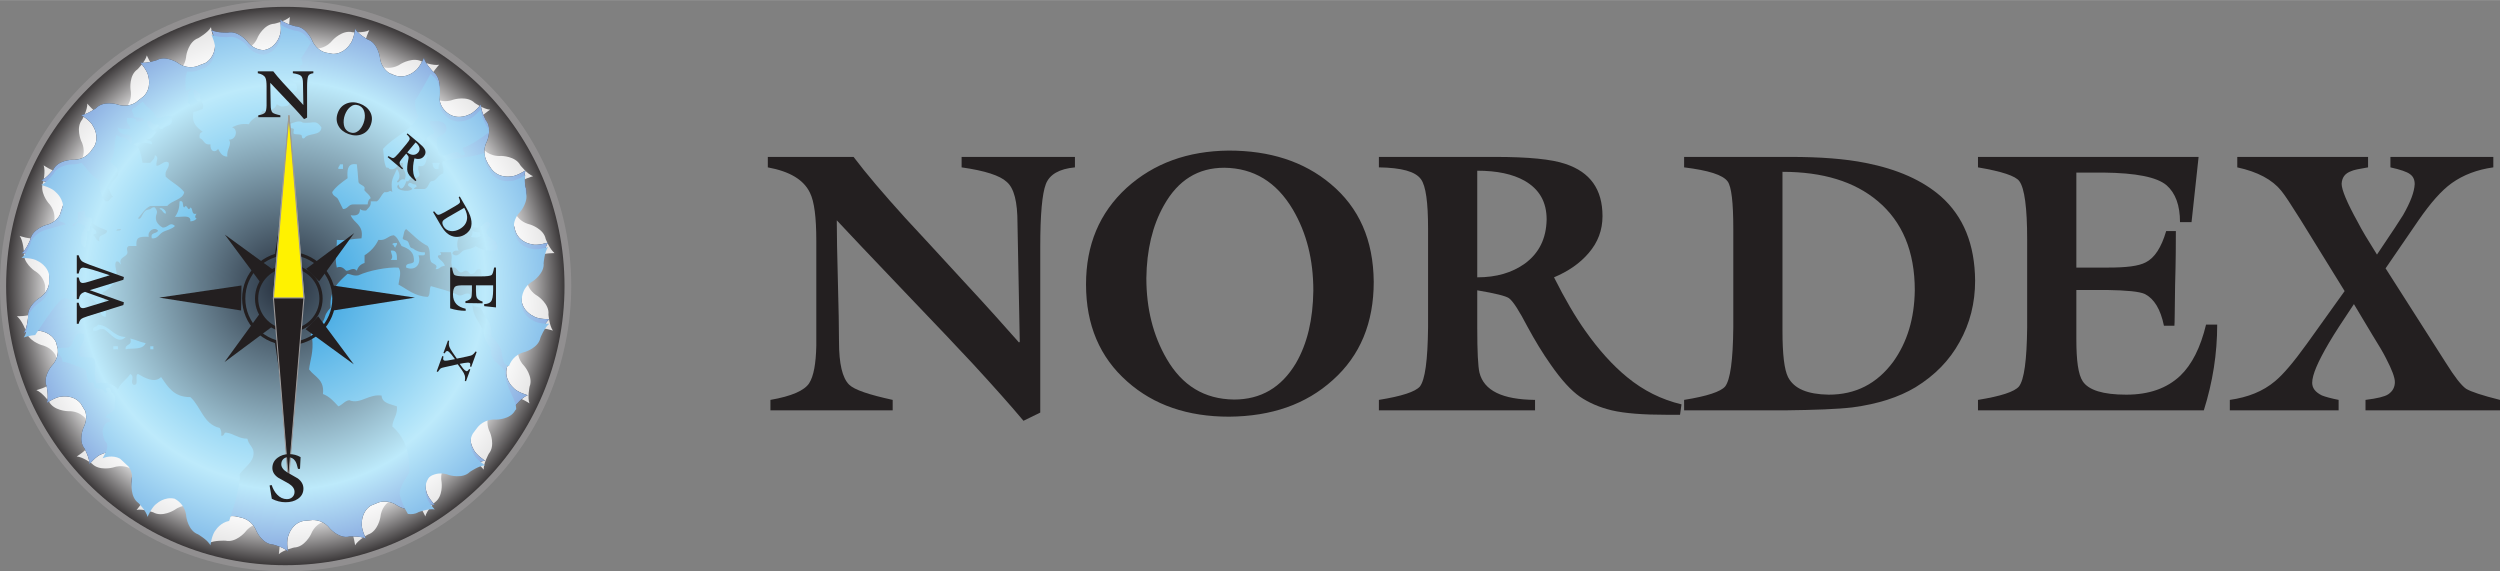 <svg width="175" height="40" viewBox="0 0 1628 372" fill="none" xmlns="http://www.w3.org/2000/svg">
<rect x="0" y="0" width="1628" height="372" fill="#808080" stroke="none"/>
<path d="M527.427 125.44C523.314 116.937 514.316 111.586 500 108.93V102.125H555.842C564.093 113.043 575.254 126.146 589.571 141.949C598.299 151.37 610.685 164.728 626.695 182.217C642.709 199.452 654.826 213.04 663.579 222.974L664.075 222.5L662.585 145.315C662.585 131.498 660.428 122.518 655.572 118.391C651.216 114.282 641.507 111.109 626.2 108.93V102.125H700.001V108.93C689.801 109.888 683.473 113.535 681.043 119.844C678.635 126.146 677.415 139.76 677.415 160.623V268.612L666.486 273.963C658.724 264.707 647.795 252.346 633.482 236.809C624.75 227.353 609.935 211.816 589.072 189.995C566.752 166.677 552.188 151.166 544.909 143.406C544.909 152.368 545.157 165.471 545.634 183.194C546.111 200.654 546.359 213.765 546.359 222.5C546.359 236.809 548.541 246.041 552.916 250.397C556.337 253.796 565.798 256.951 581.313 260.353V267.158H501.701V260.353C515.559 257.927 523.817 254.299 526.968 249.443C529.868 244.838 531.321 236.809 531.576 225.178V156.746C531.576 141.709 530.327 131.25 527.427 125.44Z" fill="#231F20"/>
<path d="M759.617 233.427C769.824 251.143 784.389 259.878 803.557 260.126C821.018 260.126 834.376 252.345 843.829 236.578C851.345 223.723 854.998 207.938 855.242 189.247C855.242 169.127 850.889 151.638 841.884 136.359C831.225 118.393 816.413 109.406 797.244 109.184C780.239 109.184 767.165 117.161 757.92 133.7C750.408 147.015 746.761 162.821 746.506 181.014C746.506 200.907 750.907 218.371 759.617 233.427ZM867.858 247.496C850.394 263.259 828.074 271.036 800.395 271.288C773.478 271.288 751.362 263.754 734.146 248.469C716.179 232.684 707.222 211.566 707.222 185.141C707.222 159.397 715.939 138.53 733.651 122.269C751.362 106.255 773.478 98.269 800.151 98C826.868 98 848.94 105.031 866.401 119.613C885.11 135.15 894.327 156.268 894.575 183.436C894.575 210.113 885.821 231.478 867.858 247.496Z" fill="#231F20"/>
<path d="M993.064 171.534C1002.27 164.729 1006.92 155.272 1007.17 142.912C1007.17 131.499 1002.52 123.24 992.812 117.645C985.056 113.284 974.846 111.109 961.983 111.109V180.539C974.39 180.539 984.554 177.61 993.064 171.534ZM925.353 116.687C921.703 111.587 912.746 109.182 897.934 108.927V102.122H973.396C995.257 102.122 1010.53 103.605 1019.53 106.731C1035.54 112.082 1043.55 123.24 1043.55 140.711C1043.55 149.709 1040.6 157.716 1034.54 164.729C1028.73 171.534 1021.23 176.63 1011.98 180.539C1019.03 194.597 1025.83 206.232 1032.39 215.463C1041.14 227.827 1050.1 237.783 1059.56 245.546C1070.22 254.3 1081.88 260.125 1094.99 263.261L1094.03 270.059H1085.78C1069.77 270.059 1057.86 269.104 1049.6 267.159C1041.6 265.228 1034.79 262.303 1028.73 258.198C1023.18 254.3 1016.83 247.499 1009.78 237.309C1004.47 229.78 999.617 221.773 994.761 212.815C989.162 202.112 985.297 196.05 982.605 194.101C980.448 192.648 973.643 190.968 961.983 188.998V213.27C961.983 228.825 962.482 238.537 963.436 242.643C966.383 254.3 978.252 260.125 999.617 260.354V267.159H897.934V260.354C912.99 257.928 921.703 255.021 924.65 251.619C928.009 247.244 929.714 234.628 929.958 213.27V148.718C929.958 131.75 928.508 121.047 925.353 116.687Z" fill="#231F20"/>
<path d="M1164.39 245.547C1168.3 253.096 1177.01 256.724 1190.87 256.95C1208.33 256.95 1222.15 249.919 1232.81 235.592C1242.06 222.725 1246.66 207.214 1246.91 188.999C1246.91 163.776 1238.9 144.359 1222.64 130.772C1207.58 118.138 1186.96 111.836 1160.75 111.836V215.461C1160.75 230.75 1161.95 240.692 1164.39 245.547ZM1096.69 260.352C1111.75 257.926 1120.46 255.023 1123.41 251.62C1126.77 247.245 1128.51 234.63 1128.72 213.272V148.72C1128.72 131.751 1127.52 121.544 1125.07 118.138C1121.92 113.785 1112.5 110.878 1096.69 108.929V102.124H1165.85C1185.26 102.124 1201.52 103.352 1214.88 106.029C1235.75 110.131 1252.01 117.439 1263.92 127.846C1278.69 140.961 1285.99 159.171 1286.2 182.693C1286.2 197.254 1282.84 210.612 1276.03 222.725C1269.48 234.63 1260.02 244.345 1247.41 252.101C1236.46 258.658 1222.89 263.03 1206.38 265.226C1196.42 266.414 1181.86 266.906 1162.45 267.161H1096.69V260.352Z" fill="#231F20"/>
<path d="M1352.12 220.82C1352.12 234.881 1353.36 243.843 1356.27 248.24C1360.12 254.05 1369.58 256.95 1384.64 256.95C1399.45 256.95 1411.11 252.822 1419.83 244.586C1427.38 237.307 1432.93 226.397 1436.58 211.341H1443.84C1443.84 230.277 1440.94 248.699 1435.13 267.161H1288.06V260.356C1303.08 257.93 1311.84 255.023 1314.74 251.62C1318.14 247.245 1319.85 234.63 1320.09 213.272V155.998C1320.09 135.15 1318.39 122.52 1314.99 117.916C1312.54 114.51 1303.62 111.588 1288.06 108.929V102.124H1431.73L1427.13 144.607H1419.62C1419.62 133.7 1416.67 125.672 1410.87 120.59C1404.56 115.242 1390.95 112.565 1369.84 112.331H1352.12V174.187H1372.78C1384.64 174.187 1392.65 173.233 1397.26 170.807C1403.11 167.881 1407.46 161.098 1410.62 150.418H1416.92C1416.92 157.47 1416.92 169.127 1416.42 185.87C1416.17 202.358 1416.17 211.108 1415.97 212.07H1409.16C1406.96 201.385 1402.86 194.598 1396.8 191.429C1393.15 189.75 1384.89 188.999 1371.78 188.77H1352.12V220.82Z" fill="#231F20"/>
<path d="M1605.89 253.096C1609.08 255.02 1616.34 257.45 1628 260.353V267.158H1540.42V260.353C1548.18 259.384 1552.99 258.196 1555.19 256.725C1558.1 254.75 1559.54 252.102 1559.54 248.7C1559.54 245.789 1557.64 240.693 1553.74 233.185C1552.29 230.274 1549.38 225.178 1544.79 217.87L1532.87 197.98C1525.37 209.16 1520.01 217.418 1516.61 223.229C1509.35 235.589 1505.7 244.091 1505.7 249.195C1505.7 252.594 1507.65 255.271 1512.01 257.45C1514.46 258.404 1518.07 259.384 1522.91 260.353V267.158H1452.06V260.353C1463.97 258.655 1473.68 254.75 1481.43 248.241C1486.78 243.844 1493.55 235.862 1502.3 223.724L1526.82 189.499L1498.19 143.155C1492.09 133.446 1487.99 127.119 1485.58 124.197C1479.73 116.937 1470.27 111.837 1456.91 108.93V102.125H1542.08V108.93C1536.28 109.888 1532.63 110.635 1531.17 111.363C1527.06 112.806 1525.11 115.483 1524.87 119.611C1524.87 123.49 1528.27 131.749 1535.53 144.86C1537.98 149.708 1542.08 156.491 1547.89 165.726C1557.89 150.91 1563.45 142.408 1564.9 139.982C1569.75 131.497 1572.2 124.944 1572.45 119.844C1572.45 116.937 1571.46 114.755 1569.3 113.283C1567.35 111.837 1563.2 110.383 1556.64 108.93V102.125H1623.65V108.93C1613.19 110.383 1604.23 113.786 1596.68 119.119C1589.87 123.968 1582.87 131.997 1575.11 143.155L1553.49 174.687L1592.82 236.336C1598.42 245.315 1602.78 250.896 1605.89 253.096Z" fill="#231F20"/>
<path d="M372 185.99C372 288.706 288.719 371.992 186.003 371.992C83.285 371.992 0 288.706 0 185.99C0 83.274 83.285 9.10719e-06 186.003 9.10719e-06C288.719 9.10719e-06 372 83.274 372 185.99Z" fill="#918F90"/>
<path d="M4 186.205C4 286.606 85.398 368 185.807 368C286.217 368 367.613 286.606 367.613 186.205C367.613 85.783 286.217 4.396 185.807 4.396C85.398 4.396 4 85.783 4 186.205Z" fill="url(#paint0_radial_8108_258)"/>
<mask id="mask0_8108_258" style="mask-type:luminance" maskUnits="userSpaceOnUse" x="10" y="9" width="353" height="353">
<path d="M10 359.804L359.993 362L362.189 12.007L12.196 9.811L10 359.804Z" fill="white"/>
</mask>
<g mask="url(#mask0_8108_258)">
<g opacity="0.83">
<path d="M342.583 181.897L342.709 180.78L342.51 179.696C342.54 180.423 342.566 181.158 342.583 181.897ZM156.566 33.181L156.13 33.329C156.435 33.264 156.764 33.213 157.09 33.16L156.566 33.181ZM291.719 300.737L292.028 300.37C291.8 300.574 291.567 300.78 291.349 300.993L291.719 300.737ZM350.507 166.777C350.507 166.777 341.334 170.63 342.723 180.706L342.838 179.731C342.838 179.731 341.89 188.026 350.255 192.815C350.255 192.815 357.899 197.967 357.138 204.692C357.138 204.692 357.682 212.02 360.053 215.231C360.053 215.231 353.012 212.855 349.215 214.013C349.215 214.013 338.817 215.122 337.59 225.884L337.729 224.734C337.594 225.19 337.482 225.644 337.372 226.086C336.928 228.895 337.016 233.836 341.509 238.412C341.509 238.412 347.434 245.441 344.862 251.698C344.862 251.698 343.365 258.882 344.784 262.619C344.784 262.619 338.653 258.444 334.689 258.527C334.689 258.527 324.359 256.784 320.236 266.801L321.144 264.597C320.504 265.678 319.843 266.756 319.191 267.816L320.126 266.682C320.126 266.682 314.78 273.108 319.136 281.661C319.136 281.661 322.688 290.135 318.331 295.343C318.331 295.343 314.751 301.77 314.968 305.759C314.968 305.759 310.377 299.946 306.561 298.847C306.561 298.847 297.244 294.116 290.291 302.452L290.863 301.75C288.949 303.882 286.39 308.027 287.596 314.212C287.596 314.212 288.676 323.332 283.062 327.164C283.062 327.164 277.841 332.367 276.955 336.253C276.955 336.253 274.137 329.417 270.787 327.327C270.787 327.327 263.125 320.258 254.131 326.389L256.304 324.897C255.611 325.237 254.925 325.581 254.222 325.925C251.789 327.448 248.275 330.709 247.68 336.869C247.68 336.869 246.124 345.92 239.66 348.024C239.66 348.024 233.184 351.561 231.217 355.039C231.217 355.039 230.456 347.685 227.811 344.764C227.811 344.764 223.984 338.357 216.507 338.451C214.813 338.787 213.118 339.082 211.402 339.351C208.645 340.244 204.623 342.451 202.439 347.964C202.439 347.964 198.414 356.221 191.608 356.469C191.608 356.469 184.38 358.061 181.538 360.88C181.538 360.88 182.87 353.619 181.155 350.063C181.155 350.063 179.087 342.274 171.147 340.694C170.951 340.66 170.765 340.636 170.566 340.635C167.664 340.748 163.126 341.791 159.512 346.61C159.512 346.61 153.444 353.552 146.815 352.015C146.815 352.015 139.425 351.7 135.93 353.671C135.93 353.671 139.127 347.003 138.397 343.12C138.397 343.12 138.467 335.643 131.992 331.874C130.85 331.468 129.718 331.038 128.574 330.597L128.585 330.597L128.574 330.576C127.855 330.309 127.137 330.025 126.416 329.716C123.704 328.897 118.726 328.291 113.527 332.086C113.527 332.086 105.704 336.977 99.805 333.581C99.805 333.581 92.834 331.121 88.92 331.994C88.92 331.994 93.932 326.543 94.373 322.635C94.373 322.635 96.734 315.246 91.296 309.73C90.286 308.975 89.297 308.2 88.309 307.414C88.242 307.379 88.177 307.35 88.112 307.293L88.267 307.392C87.592 306.859 86.918 306.311 86.247 305.755C83.821 304.2 79.367 302.375 73.456 304.416C73.456 304.416 64.541 306.81 59.89 301.859C59.89 301.859 53.954 297.487 49.952 297.172C49.952 297.172 56.361 293.418 57.944 289.812C57.944 289.812 62.341 283.454 58.825 276.638C58.285 275.887 57.743 275.147 57.222 274.384L57.417 274.776C57.417 274.776 53.733 267.294 44.074 267.692C44.074 267.692 34.84 267.415 31.841 261.331C31.841 261.331 27.437 255.442 23.688 253.997C23.688 253.997 30.915 252.242 33.489 249.246C33.489 249.246 39.132 244.797 38.302 237.724C37.528 235.532 36.8 233.314 36.115 231.101C34.645 228.663 31.869 225.742 26.812 224.562C26.812 224.562 18.005 221.776 16.804 215.127C16.804 215.127 14.182 208.27 10.966 205.868C10.966 205.868 18.41 206.131 21.699 203.94C21.699 203.94 28.728 201.014 29.582 193.532C29.524 192.158 29.467 190.768 29.434 189.392L29.434 189.274L29.434 189.358C29.418 188.275 29.413 187.19 29.41 186.107C28.928 183.244 27.314 179.094 22.311 176.138C22.311 176.138 14.743 170.866 15.594 164.165C15.594 164.165 15.159 156.849 12.82 153.593C12.82 153.593 19.839 156.052 23.633 154.942C23.633 154.942 31.106 154.237 34.237 147.518C34.619 146.003 35.021 144.487 35.456 142.994C35.681 140.116 35.161 135.886 31.344 131.871C31.344 131.871 25.506 124.761 28.176 118.526C28.176 118.526 29.772 111.361 28.421 107.603C28.421 107.603 34.486 111.887 38.459 111.849C38.459 111.849 46.005 113.229 50.855 107.356C51.53 106.209 52.225 105.086 52.923 103.964C52.965 103.898 52.987 103.833 53.008 103.78L52.942 103.93C53.252 103.445 53.562 102.971 53.848 102.505C54.715 99.804 55.067 95.937 52.778 91.5C52.778 91.5 49.209 83.037 53.522 77.81C53.522 77.81 57.077 71.382 56.853 67.403C56.853 67.403 61.466 73.199 65.281 74.262C65.281 74.262 71.215 77.249 77.126 74.218C79.017 72.411 80.947 70.645 82.925 68.931C84.513 66.568 85.922 62.961 84.973 58.053C84.973 58.053 83.902 48.934 89.516 45.114C89.516 45.114 94.747 39.901 95.621 36.025C95.621 36.025 98.443 42.861 101.803 44.951C101.803 44.951 106.717 49.49 113.324 48.144C115.23 47.235 120.71 43.987 121.302 36.1C121.302 36.1 122.672 27.029 129.104 24.793C129.104 24.793 135.526 21.149 137.406 17.629C137.406 17.629 138.3 24.959 141.008 27.839C141.008 27.839 145.398 34.866 153.659 33.833C154.393 33.662 155.122 33.528 155.856 33.382C156.088 33.328 156.305 33.263 156.547 33.181L156.064 33.199C156.064 33.199 156.305 33.18 156.699 33.125C156.741 33.116 156.774 33.116 156.808 33.097L156.722 33.125C158.756 32.847 165.051 31.369 167.961 23.931C167.961 23.931 171.942 15.636 178.758 15.384C178.758 15.384 185.963 13.739 188.807 10.919C188.807 10.919 187.506 18.181 189.242 21.726C189.242 21.726 191.269 29.345 198.99 31.03C200.122 31.137 201.261 31.227 202.403 31.352C202.547 31.344 202.677 31.354 202.809 31.346L202.503 31.366C203.363 31.446 204.237 31.551 205.101 31.655C207.981 31.702 212.789 30.912 216.728 25.982C216.728 25.982 222.975 19.226 229.557 20.951C229.557 20.951 236.936 21.481 240.488 19.61C240.488 19.61 237.104 26.184 237.713 30.069C237.713 30.069 237.45 37.352 243.538 41.334C245.367 42.049 247.176 42.807 248.962 43.587C251.763 44.377 256.401 44.794 261.358 41.381C261.358 41.381 269.312 36.705 275.121 40.251C275.121 40.251 282.029 42.873 285.974 42.106C285.974 42.106 280.819 47.441 280.26 51.316C280.26 51.316 278.045 57.749 282.118 63.203C282.532 63.533 282.956 63.861 283.378 64.166C285.946 65.549 290.163 66.787 295.473 64.763C295.473 64.763 304.332 62.13 309.107 66.971C309.107 66.971 315.174 71.171 319.188 71.371C319.188 71.371 312.897 75.296 311.413 78.939C311.413 78.939 307.179 85.413 310.903 92.156C311.652 93.149 312.411 94.147 313.131 95.141L312.93 94.748C312.93 94.748 313.038 94.967 313.255 95.302C313.285 95.315 313.32 95.357 313.339 95.392L313.274 95.302C314.389 97.01 318.409 102.031 326.437 101.497C326.437 101.497 335.687 101.555 338.835 107.557C338.835 107.557 343.385 113.342 347.164 114.685C347.164 114.685 339.978 116.603 337.493 119.684C337.493 119.684 331.039 125.052 333.347 133.087C333.538 133.617 333.734 134.162 333.914 134.702C334.086 135.107 334.274 135.53 334.507 135.966L334.054 135.116C334.184 135.495 334.333 135.879 334.461 136.268L334.379 135.79C334.379 135.79 335.898 143.992 345.298 146.177C345.298 146.177 354.122 148.92 355.346 155.569C355.346 155.569 358.013 162.424 361.231 164.804C361.231 164.804 353.783 164.563 350.507 166.777Z" fill="white"/>
</g>
</g>
<mask id="mask1_8108_258" style="mask-type:luminance" maskUnits="userSpaceOnUse" x="14" y="12" width="344" height="347">
<path d="M14 12.621H357.774V359H14V12.621Z" fill="white"/>
</mask>
<g mask="url(#mask1_8108_258)">
<g opacity="0.83">
<path d="M339.564 190.75L339.681 191.855L339.479 192.927C339.513 192.207 339.543 191.48 339.564 190.75ZM155.943 336.768L155.516 336.62C155.815 336.685 156.137 336.738 156.458 336.793L155.943 336.768ZM290.338 72.826L290.639 73.191C290.417 72.987 290.189 72.782 289.976 72.569L290.338 72.826ZM347.254 205.762C347.254 205.762 338.268 201.892 339.694 191.929L339.801 192.895C339.801 192.895 338.922 184.68 347.167 179.992C347.167 179.992 354.706 174.941 354 168.281C354 168.281 354.58 161.032 356.929 157.87C356.929 157.87 349.998 160.177 346.276 159.007C346.276 159.007 336.07 157.845 334.931 147.187L335.061 148.327C334.931 147.875 334.823 147.424 334.718 146.986C334.3 144.204 334.417 139.315 338.858 134.813C338.858 134.813 344.721 127.894 342.233 121.686C342.233 121.686 340.807 114.567 342.223 110.877C342.223 110.877 336.176 114.972 332.283 114.864C332.283 114.864 322.126 116.526 318.138 106.587L319.016 108.774C318.395 107.7 317.752 106.628 317.118 105.576L318.029 106.704C318.029 106.704 312.818 100.312 317.15 91.874C317.15 91.874 320.69 83.51 316.443 78.329C316.443 78.329 312.967 71.946 313.204 68C313.204 68 308.659 73.724 304.904 74.788C304.904 74.788 295.724 79.412 288.946 71.119L289.504 71.818C287.637 69.695 285.149 65.578 286.371 59.465C286.371 59.465 287.488 50.445 281.998 46.618C281.998 46.618 276.902 41.437 276.056 37.586C276.056 37.586 273.246 44.334 269.943 46.381C269.943 46.381 262.373 53.329 253.578 47.206L255.702 48.696C255.024 48.355 254.352 48.01 253.665 47.665C251.284 46.144 247.853 42.895 247.306 36.794C247.306 36.794 245.834 27.828 239.498 25.705C239.498 25.705 233.158 22.164 231.249 18.71C231.249 18.71 230.456 25.984 227.84 28.858C227.84 28.858 224.041 35.175 216.698 35.035C215.036 34.693 213.373 34.389 211.69 34.113C208.987 33.212 205.051 31.003 202.94 25.534C202.94 25.534 199.037 17.337 192.353 17.049C192.353 17.049 185.264 15.429 182.49 12.621C182.49 12.621 183.753 19.816 182.047 23.325C182.047 23.325 179.968 31.02 172.159 32.534C171.967 32.566 171.785 32.589 171.589 32.589C168.739 32.459 164.289 31.399 160.769 26.607C160.769 26.607 154.851 19.699 148.331 21.179C148.331 21.179 141.07 21.445 137.65 19.473C137.65 19.473 140.748 26.091 140.008 29.93C140.008 29.93 140.031 37.329 133.648 41.019C132.524 41.414 131.409 41.833 130.282 42.262H130.294L130.282 42.283C129.574 42.543 128.868 42.819 128.158 43.121C125.489 43.914 120.596 44.483 115.513 40.695C115.513 40.695 107.859 35.806 102.045 39.13C102.045 39.13 95.182 41.522 91.344 40.633C91.344 40.633 96.233 46.059 96.641 49.929C96.641 49.929 98.915 57.256 93.54 62.682C92.543 63.422 91.568 64.183 90.592 64.955C90.526 64.989 90.462 65.017 90.398 65.073L90.55 64.976C89.884 65.499 89.219 66.038 88.556 66.584C86.164 68.108 81.778 69.885 75.984 67.829C75.984 67.829 67.244 65.405 62.645 70.275C62.645 70.275 56.787 74.566 52.855 74.852C52.855 74.852 59.126 78.608 60.659 82.186C60.659 82.186 64.938 88.505 61.443 95.228C60.908 95.969 60.371 96.697 59.855 97.449L60.049 97.063C60.049 97.063 56.384 104.444 46.899 103.99C46.899 103.99 37.829 104.206 34.846 110.209C34.846 110.209 30.484 116.01 26.792 117.416C26.792 117.416 33.88 119.198 36.39 122.18C36.39 122.18 41.905 126.617 41.046 133.612C40.272 135.776 39.543 137.966 38.857 140.153C37.398 142.556 34.654 145.43 29.68 146.566C29.68 146.566 21.012 149.268 19.792 155.841C19.792 155.841 17.174 162.61 14.001 164.968C14.001 164.968 21.314 164.753 24.53 166.942C24.53 166.942 31.416 169.882 32.209 177.291C32.143 178.651 32.079 180.026 32.038 181.387V181.504V181.421C32.015 182.493 32.004 183.566 31.994 184.638C31.503 187.469 29.892 191.565 24.96 194.46C24.96 194.46 17.494 199.63 18.289 206.267C18.289 206.267 17.816 213.505 15.5 216.712C15.5 216.712 22.408 214.322 26.128 215.445C26.128 215.445 33.463 216.189 36.498 222.858C36.863 224.359 37.249 225.862 37.667 227.342C37.87 230.191 37.334 234.374 33.559 238.324C33.559 238.324 27.781 245.324 30.365 251.511C30.365 251.511 31.889 258.612 30.538 262.322C30.538 262.322 36.522 258.12 40.424 258.182C40.424 258.182 47.845 256.864 52.572 262.706C53.228 263.846 53.904 264.961 54.582 266.076C54.623 266.141 54.644 266.206 54.665 266.258L54.6 266.109C54.902 266.592 55.203 267.062 55.482 267.526C56.316 270.204 56.638 274.033 54.363 278.41C54.363 278.41 50.806 286.763 55.009 291.963C55.009 291.963 58.462 298.345 58.217 302.282C58.217 302.282 62.784 296.575 66.537 295.547C66.537 295.547 72.383 292.627 78.171 295.664C80.017 297.464 81.902 299.223 83.834 300.931C85.379 303.28 86.74 306.858 85.778 311.71C85.778 311.71 84.671 320.728 90.161 324.543C90.161 324.543 95.266 329.734 96.101 333.576C96.101 333.576 98.915 326.828 102.228 324.781C102.228 324.781 107.083 320.319 113.564 321.692C115.43 322.603 120.792 325.852 121.325 333.661C121.325 333.661 122.615 342.646 128.919 344.899C128.919 344.899 135.204 348.545 137.029 352.041C137.029 352.041 137.952 344.792 140.63 341.959C140.63 341.959 144.984 335.032 153.092 336.105C153.811 336.279 154.527 336.416 155.247 336.565C155.475 336.62 155.687 336.685 155.925 336.768L155.45 336.748C155.45 336.748 155.687 336.768 156.073 336.825C156.115 336.834 156.147 336.834 156.181 336.853L156.096 336.825C158.092 337.113 164.266 338.614 167.078 345.993C167.078 345.993 170.937 354.227 177.631 354.519C177.631 354.519 184.697 356.192 187.473 359C187.473 359 186.24 351.805 187.967 348.308C187.967 348.308 190.004 340.78 197.598 339.16C198.711 339.062 199.83 338.979 200.953 338.863C201.094 338.872 201.222 338.863 201.352 338.872L201.05 338.849C201.896 338.776 202.755 338.678 203.604 338.58C206.433 338.552 211.151 339.364 214.989 344.266C214.989 344.266 221.084 350.992 227.559 349.325C227.559 349.325 234.81 348.846 238.287 350.72C238.287 350.72 235.004 344.193 235.626 340.352C235.626 340.352 235.413 333.143 241.417 329.24C243.218 328.544 244.999 327.805 246.758 327.044C249.514 326.28 254.071 325.896 258.919 329.304C258.919 329.304 266.703 333.981 272.431 330.508C272.431 330.508 279.232 327.956 283.102 328.739C283.102 328.739 278.071 323.428 277.546 319.59C277.546 319.59 275.41 313.209 279.444 307.838C279.853 307.514 280.271 307.192 280.687 306.892C283.219 305.54 287.368 304.34 292.572 306.376C292.572 306.376 301.256 309.037 305.976 304.276C305.976 304.276 311.961 300.157 315.905 299.984C315.905 299.984 309.75 296.061 308.315 292.447C308.315 292.447 304.196 286.013 307.895 279.363C308.637 278.385 309.388 277.402 310.102 276.423L309.902 276.811C309.902 276.811 310.01 276.594 310.224 276.265C310.255 276.251 310.289 276.21 310.307 276.176L310.243 276.265C311.349 274.581 315.328 269.637 323.21 270.215C323.21 270.215 332.296 270.215 335.424 264.296C335.424 264.296 339.929 258.599 343.649 257.293C343.649 257.293 336.603 255.35 334.181 252.285C334.181 252.285 327.876 246.933 330.192 238.996C330.382 238.473 330.578 237.934 330.759 237.401C330.93 237.002 331.117 236.584 331.349 236.154L330.898 236.992C331.028 236.618 331.177 236.239 331.305 235.855L331.222 236.328C331.222 236.328 332.765 228.22 342.01 226.116C342.01 226.116 350.695 223.457 351.938 216.884C351.938 216.884 354.599 210.117 357.774 207.781C357.774 207.781 350.457 207.973 347.254 205.762Z" fill="#231F20"/>
</g>
</g>
<path d="M182.049 23.323C182.049 23.323 179.966 31.02 172.159 32.535C171.965 32.566 171.784 32.589 171.59 32.589C168.739 32.459 164.286 31.399 160.77 26.606C160.77 26.606 154.851 19.699 148.33 21.18C148.33 21.18 141.07 21.445 137.65 19.471C137.65 19.471 140.75 26.091 140.008 29.93C140.008 29.93 140.028 37.33 133.648 41.019C132.523 41.415 131.406 41.831 130.282 42.262H130.293L130.282 42.283C129.574 42.541 128.867 42.82 128.157 43.121C125.489 43.914 120.596 44.483 115.512 40.695C115.512 40.695 107.858 35.808 102.042 39.13C102.042 39.13 95.181 41.522 91.343 40.633C91.343 40.633 96.232 46.059 96.639 49.929C96.639 49.929 98.914 57.256 93.539 62.682C92.543 63.42 91.569 64.183 90.591 64.955C90.578 64.963 90.565 64.968 90.55 64.976C89.883 65.499 89.219 66.038 88.554 66.584C86.164 68.108 81.777 69.886 75.984 67.829C75.984 67.829 67.245 65.405 62.644 70.276C62.644 70.276 56.787 74.564 52.854 74.852C52.854 74.852 59.126 78.608 60.659 82.186C60.659 82.186 64.938 88.505 61.442 95.229C60.907 95.967 60.371 96.696 59.855 97.449L60.047 97.065C59.979 97.202 56.293 104.438 46.901 103.988C46.901 103.988 37.829 104.205 34.845 110.209C34.845 110.209 30.482 116.01 26.792 117.417C26.792 117.417 33.881 119.198 36.392 122.18C36.392 122.18 41.904 126.617 41.045 133.612C40.271 135.774 39.544 137.966 38.857 140.153C37.397 142.556 34.653 145.428 29.679 146.564C29.679 146.564 21.012 149.267 19.791 155.84C19.791 155.84 17.174 162.61 14 164.968C14 164.968 21.313 164.754 24.53 166.942C24.53 166.942 31.416 169.882 32.207 177.291C32.143 178.651 32.079 180.024 32.037 181.388V181.422C32.014 182.493 32.003 183.567 31.994 184.636C31.502 187.467 29.892 191.565 24.959 194.46C24.959 194.46 17.496 199.63 18.288 206.267C18.288 206.267 17.818 213.505 15.497 216.712C15.497 216.712 22.407 214.32 26.127 215.445C26.127 215.445 33.461 216.189 36.497 222.858C36.864 224.359 37.248 225.86 37.667 227.342C37.87 230.192 37.333 234.375 33.561 238.322C33.561 238.322 27.783 245.323 30.365 251.51C30.365 251.51 31.887 258.612 30.538 262.32C30.538 262.32 36.522 258.119 40.424 258.181C40.424 258.181 47.846 256.862 52.572 262.706C53.227 263.844 53.905 264.963 54.581 266.076C54.589 266.087 54.596 266.1 54.602 266.112L54.6 266.11C54.903 266.59 55.203 267.063 55.481 267.524C56.316 270.202 56.638 274.031 54.363 278.41C54.363 278.41 50.803 286.763 55.009 291.963C55.009 291.963 58.463 298.346 58.216 302.282C58.216 302.282 62.783 296.575 66.537 295.545C66.537 295.545 72.381 292.626 78.171 295.664C80.018 297.464 81.903 299.221 83.834 300.93C85.38 303.28 86.738 306.859 85.778 311.71C85.778 311.71 84.67 320.728 90.162 324.544C90.162 324.544 95.266 329.732 96.1 333.576C96.1 333.576 98.914 326.828 102.229 324.781C102.229 324.781 107.082 320.319 113.563 321.694C115.43 322.604 120.79 325.852 121.325 333.661C121.325 333.661 122.615 342.647 128.918 344.899C128.918 344.899 135.203 348.545 137.028 352.039C137.028 352.039 137.951 344.792 140.629 341.959C140.629 341.959 144.982 335.034 153.092 336.104C153.811 336.277 154.527 336.414 155.246 336.563C155.474 336.62 155.687 336.686 155.924 336.769L155.451 336.746C155.451 336.746 155.687 336.769 156.073 336.823C156.094 336.829 156.112 336.833 156.131 336.836L156.096 336.823C158.092 337.113 164.266 338.612 167.078 345.991C167.078 345.991 170.937 354.226 177.628 354.519C177.628 354.519 184.697 356.19 187.475 359C187.475 359 186.239 351.804 187.966 348.308C187.966 348.308 190.004 340.78 197.598 339.159C198.711 339.063 199.83 338.98 200.952 338.863C201.093 338.872 201.221 338.863 201.353 338.872L201.052 338.85C201.898 338.776 202.754 338.678 203.604 338.58C206.435 338.55 211.152 339.364 214.989 344.266C214.989 344.266 221.084 350.992 227.56 349.325C227.56 349.325 234.81 348.847 238.286 350.721C238.286 350.721 235.004 344.191 235.627 340.353C235.627 340.353 235.412 333.143 241.417 329.241C243.217 328.544 244.999 327.806 246.758 327.045C249.513 326.28 254.071 325.896 258.919 329.307C258.919 329.307 266.703 333.981 272.43 330.508C272.43 330.508 279.231 327.954 283.103 328.738C283.103 328.738 278.071 323.429 277.547 319.59C277.547 319.59 275.412 313.207 279.446 307.838C279.853 307.514 280.271 307.192 280.687 306.892C283.218 305.54 287.367 304.339 292.571 306.375C292.571 306.375 301.255 309.036 305.975 304.276C305.975 304.276 311.959 300.156 315.906 299.982C315.906 299.982 309.749 296.061 308.314 292.447C308.314 292.447 304.193 286.013 307.892 279.363C308.636 278.386 309.386 277.402 310.103 276.423L309.934 276.747C309.981 276.66 310.077 276.489 310.224 276.265C310.235 276.259 310.247 276.252 310.256 276.242C311.382 274.538 315.362 269.639 323.212 270.217C323.212 270.217 332.295 270.217 335.424 264.296C335.424 264.296 339.929 258.599 343.648 257.294C343.648 257.294 336.603 255.35 334.181 252.284C334.181 252.284 327.875 246.933 330.194 238.997C330.382 238.471 330.578 237.932 330.759 237.401C330.93 237 331.114 236.584 331.348 236.155L330.898 236.993C331.026 236.618 331.177 236.239 331.305 235.855L331.222 236.328C331.222 236.328 332.764 228.218 342.01 226.116C342.01 226.116 350.694 223.457 351.939 216.884C351.939 216.884 354.6 210.117 357.774 207.781C357.774 207.781 350.457 207.973 347.253 205.76C347.253 205.76 338.268 201.89 339.693 191.929L339.801 192.891C339.787 192.763 338.989 184.642 347.167 179.992C347.167 179.992 354.706 174.941 353.999 168.281C353.999 168.281 354.58 161.032 356.926 157.87C356.926 157.87 349.997 160.175 346.278 159.005C346.278 159.005 336.233 157.864 334.96 147.443L335.06 148.327C334.93 147.875 334.825 147.425 334.717 146.986C334.299 144.204 334.416 139.315 338.857 134.813C338.857 134.813 344.722 127.894 342.232 121.686C342.232 121.686 340.808 114.565 342.223 110.878C342.223 110.878 336.177 114.97 332.28 114.865C332.28 114.865 322.127 116.526 318.138 106.587L319.016 108.772C318.394 107.7 317.752 106.629 317.117 105.576L318.025 106.698C317.863 106.497 312.887 100.176 317.147 91.874C317.147 91.874 320.69 83.508 316.443 78.327C316.443 78.327 312.966 71.946 313.203 68.001C313.203 68.001 308.659 73.724 304.903 74.788C304.903 74.788 295.724 79.41 288.946 71.119L289.503 71.816C287.635 69.694 285.149 65.579 286.371 59.465C286.371 59.465 287.488 50.445 281.998 46.618C281.998 46.618 276.901 41.435 276.056 37.586C276.056 37.586 273.246 44.334 269.942 46.381C269.942 46.381 262.373 53.329 253.578 47.206L255.7 48.696C255.024 48.353 254.352 48.01 253.664 47.666C251.284 46.144 247.85 42.895 247.306 36.793C247.306 36.793 245.835 27.828 239.497 25.705C239.497 25.705 233.158 22.165 231.248 18.71C231.248 18.71 230.457 25.982 227.839 28.858C227.839 28.858 224.04 35.173 216.695 35.036C215.036 34.691 213.373 34.39 211.689 34.113C208.987 33.212 205.05 31.002 202.939 25.534C202.939 25.534 199.035 17.336 192.353 17.049C192.353 17.049 185.263 15.43 182.489 12.621C182.489 12.621 183.753 19.816 182.049 23.323ZM289.976 72.57L290.337 72.826L290.639 73.191C290.416 72.986 290.19 72.782 289.976 72.57ZM339.563 190.75L339.68 191.855L339.479 192.927C339.512 192.21 339.543 191.481 339.563 190.75ZM155.943 336.769L155.517 336.62C155.815 336.686 156.137 336.737 156.457 336.793L155.943 336.769ZM90.399 65.072L90.55 64.976C90.499 65.002 90.448 65.028 90.399 65.072ZM60.047 97.065C60.049 97.063 60.049 97.063 60.049 97.063L60.047 97.065ZM318.029 106.704L318.025 106.698C318.029 106.702 318.029 106.704 318.029 106.704ZM334.96 147.443L334.93 147.187C334.94 147.272 334.949 147.359 334.96 147.443ZM339.801 192.893V192.891C339.801 192.893 339.801 192.893 339.801 192.893ZM54.666 266.259C54.647 266.215 54.63 266.164 54.602 266.112L54.666 266.259ZM310.262 276.237C310.28 276.22 310.296 276.197 310.307 276.176L310.262 276.237ZM310.256 276.242C310.252 276.25 310.247 276.257 310.243 276.265L310.262 276.237C310.26 276.239 310.258 276.24 310.256 276.242ZM309.902 276.811L309.934 276.747C309.913 276.788 309.902 276.811 309.902 276.811ZM156.18 336.853C156.163 336.844 156.148 336.84 156.131 336.836L156.18 336.853Z" fill="url(#paint1_radial_8108_258)"/>
<path d="M182.049 26.284C182.049 26.284 179.966 33.981 172.159 35.495C171.965 35.528 171.784 35.55 171.59 35.55C168.739 35.42 164.286 34.36 160.77 29.567C160.77 29.567 154.851 22.66 148.33 24.141C148.33 24.141 141.07 24.406 137.65 22.432C137.65 22.432 140.75 29.052 140.008 32.891C140.008 32.891 140.028 40.291 133.648 43.98C132.523 44.376 131.406 44.792 130.293 45.223L130.282 45.244C129.574 45.502 128.867 45.781 128.157 46.082C126.643 46.532 124.449 46.894 121.906 46.468C120.577 49.875 120.513 52.109 120.961 58.769C121.733 59.162 122.439 58.718 123.05 58.271C123.912 57.64 124.585 57.009 124.975 58.769C121.093 58.586 123.901 65.063 121.961 66.799C123.085 67.016 123.536 67.916 123.965 68.816C126.323 68.474 128.299 67.777 128.982 65.79C126.453 64.669 126.078 61.352 125.978 57.772C127.813 58.942 129.368 60.398 130.999 61.78C128.233 64.839 133.64 65.814 131.996 70.809C130.129 71.617 128.319 72.493 125.978 72.828C124.481 80.668 128.64 82.887 131.996 85.867C130.227 86.126 129.711 87.603 129.992 89.878C132.909 90.662 132.608 94.649 137.028 93.91C136.749 98.519 139.934 99.723 142.036 96.913C143.366 99.272 144.451 101.866 148.063 101.932C147.323 97.321 151.376 93.942 149.059 90.888C154.165 91.014 155.139 83.755 151.074 82.863C154.014 81.45 157.081 80.162 162.12 80.849C163.836 76.561 169.264 75.958 171.153 71.82C173.619 73.297 179.472 71.242 180.192 67.809C183.077 69.643 183.333 69.438 187.218 68.816C189.446 67.7 187.913 62.831 192.236 63.795C193.014 61.671 191.616 61.727 190.222 61.784C188.831 61.838 187.439 61.893 188.224 59.774C190.541 60.096 192.064 59.614 193.243 58.769C194.185 53.472 190.175 53.137 188.224 50.734C192.967 51.476 194.822 49.308 197.253 47.732C198.005 44.643 194.498 45.805 195.238 42.713C198.391 42.006 196.547 40.034 196.245 37.695C196.632 36.878 199.718 32.363 202.519 27.721C201.353 25.662 197.769 20.236 192.353 20.01C192.353 20.01 185.263 18.391 182.489 15.582C182.489 15.582 183.753 22.777 182.049 26.284ZM270.53 64.784C269.846 69.843 271.123 72.892 272.538 75.83C267.305 85.334 256.269 89.019 249.44 96.913C250.263 102.082 249.524 103.992 251.455 108.968C252.248 109.181 253.438 108.987 253.47 109.966C259.132 111.285 258.19 105.989 262.501 105.943C261.815 111.948 265.697 111.801 263.51 116.988C262.043 116.217 261.056 116.971 260.326 117.726C259.482 118.592 258.983 119.462 258.491 117.995C260.977 116.197 260.378 112.42 258.491 109.966C256.13 115.767 254.148 116.754 255.463 125.033C254.342 123.918 253.917 124.32 253.103 124.717C252.532 124.998 251.771 125.276 250.445 125.033C248.302 126.546 247.658 129.578 245.426 131.038H241.417C241.801 134.447 239.678 135.328 238.413 137.064C236.655 137.151 235.282 136.85 234.401 136.066C234.508 139.53 232.363 140.731 228.367 140.091C230.391 145.429 237.019 146.159 235.399 155.135C229.95 155.38 225.628 156.755 219.334 156.141C219.52 161.688 217.759 167.865 219.334 174.212C222.918 172.562 224.988 176.167 225.363 176.231C226.171 176.357 226.986 176.022 227.826 175.685C229.248 175.116 230.742 174.546 232.388 176.231C233.158 173.645 234.819 171.962 237.405 171.201V166.191C241.309 163.737 244.387 160.443 246.438 156.141C251.519 156.883 252.387 153.386 256.472 153.13C258.994 154.627 259.99 157.631 261.491 160.153C265.91 161.773 269.921 163.778 269.526 170.203C268.807 172.476 263.806 170.504 264.516 174.212C270.198 176.551 274.598 172.174 272.538 166.191C272.995 166.131 273.551 166.168 274.106 166.204C275.709 166.308 277.308 166.413 276.56 164.176C273.462 164.626 270.138 162.746 269.526 162.159C268.829 161.494 268.379 161.827 267.518 161.164C266.595 160.443 266.554 158.341 265.513 157.141C264.45 155.938 261.299 156.435 262.501 154.137C263.058 152.346 263.013 149.977 264.516 149.118C269.04 152.958 272.965 157.399 278.566 160.153C280.753 163.466 279.19 167.008 280.572 170.203C281.32 171.941 285.966 171.994 283.584 175.22C285.053 175.35 285.825 174.781 286.597 174.214C287.365 173.645 288.136 173.078 289.599 173.205C289.622 170.12 283.584 167.929 285.589 166.191C287.465 166.234 287.725 165.423 286.588 164.176H293.62C294.993 168.549 292.98 170.103 294.631 174.212C297.376 173.355 297.826 176.615 299.639 177.229C300.566 177.536 301.172 177.156 301.802 176.777C302.335 176.455 302.886 176.133 303.66 176.231C305.74 176.485 305.094 179.007 307.67 178.222C310.041 177.911 309.535 174.749 312.687 175.22C315.347 181.895 312.443 186.332 310.693 190.276C309.386 193.216 309.128 196.37 306.663 197.304C306.804 194.826 306.823 192.468 305.664 191.274C303.83 190.852 302.856 191.291 301.888 191.73C301.012 192.123 300.14 192.519 298.643 192.283C293.396 189.496 286.736 188.132 280.572 186.247C279.361 188.059 280.387 192.102 278.566 193.28C269.922 192.895 265.416 188.36 259.497 185.258C259.796 181.953 261.815 177.035 259.497 174.212C252.291 173.762 240.217 176.069 233.393 179.233C230.135 179.81 228.719 178.546 226.361 178.222C220.588 183.49 214.478 188.434 215.313 200.318C214.015 201.71 213.235 202.664 212.313 204.326C211.755 205.326 211.313 207.972 210.292 209.345C207.73 212.84 203.389 213.912 202.27 218.376C202.402 217.839 203.218 219.918 203.284 220.383C204.308 228.992 201.973 234.354 201.265 240.477C204.76 245.346 211.454 247.007 210.292 256.533C214.693 258.16 217.437 261.445 220.334 264.554C223.048 263.588 224.236 261.1 227.368 260.543C231.327 262.166 234.693 260.752 238.362 259.339C241.358 258.185 244.56 257.03 248.451 257.531C248.924 262.752 254.37 262.989 258.491 264.554C258.97 270.412 255.828 272.606 255.463 277.616C262.767 284.04 267.111 293.413 266.522 307.731C264.066 311.846 259.248 318.24 260.493 322.789C261.535 326.261 263.313 331.013 265.612 334.607C267.84 334.927 270.287 334.776 272.43 333.469C272.43 333.469 279.231 330.915 283.103 331.699C283.103 331.699 278.071 326.39 277.547 322.551C277.547 322.551 275.412 316.168 279.446 310.799C279.853 310.475 280.271 310.153 280.687 309.853C283.218 308.501 287.367 307.3 292.571 309.336C292.571 309.336 301.255 311.997 305.975 307.237C305.975 307.237 311.959 303.117 315.906 302.943C315.906 302.943 309.749 299.022 308.314 295.408C308.314 295.408 304.193 288.974 307.892 282.324C308.636 281.347 309.386 280.363 310.103 279.384L309.934 279.708C309.981 279.621 310.077 279.45 310.224 279.226C310.235 279.22 310.247 279.213 310.256 279.203C311.382 277.499 315.362 272.6 323.212 273.178C323.212 273.178 332.295 273.178 335.424 267.257C335.424 267.257 335.691 266.912 336.164 266.368C335.994 258.934 328.271 251.041 328.753 241.475C325.577 236.629 318.686 235.481 319.726 226.418C317.987 224.811 316.788 222.666 315.703 220.383C314.985 211.062 307.939 208.083 307.67 198.297C308.431 200.188 311.488 199.374 312.687 200.318C313.996 201.346 315.863 206.461 316.712 207.339C319.349 210.096 320.259 213.594 319.726 218.376C321.814 220.85 324.078 222.869 325.739 226.418C327.606 230.386 326.395 237.464 331.453 238.387C332.164 236.243 334.631 230.751 342.01 229.077C342.01 229.077 350.694 226.418 351.939 219.845C351.939 219.845 354.6 213.078 357.774 210.742C357.774 210.742 350.457 210.934 347.253 208.721C347.253 208.721 338.268 204.851 339.693 194.89L339.801 195.852C339.787 195.724 338.989 187.603 347.167 182.953C347.167 182.953 354.706 177.902 353.999 171.242C353.999 171.242 354.58 163.993 356.926 160.831C356.926 160.831 349.997 163.136 346.278 161.966C346.278 161.966 336.233 160.825 334.96 150.404L335.06 151.288C334.93 150.836 334.825 150.386 334.717 149.947C334.299 147.165 334.416 142.276 338.857 137.774C338.857 137.774 344.722 130.855 342.232 124.647C342.232 124.647 340.808 117.526 342.223 113.839C342.223 113.839 336.177 117.931 332.28 117.826C332.28 117.826 322.127 119.487 318.138 109.548L319.016 111.733C318.394 110.661 317.752 109.59 317.117 108.537L318.027 109.661C317.919 109.529 314.667 105.418 315.595 99.5C308.442 102.231 294.91 103.241 288.601 104.958C286.974 106.563 289.494 109.149 288.601 112.978C284.838 113.558 284.872 117.954 280.572 117.995C279.069 119.5 278.781 122.233 276.56 123.014H269.526C270.287 121.129 272.517 122.319 270.53 120.014C269.554 120.125 268.995 119.82 268.439 119.517C267.914 119.231 267.392 118.944 266.522 119.005C264.066 121.366 267.635 121.246 268.528 123.014C265.932 125.655 255.8 123.489 259.497 120.014C260.955 125.719 263.806 120.978 264.516 117.995C266.488 118.298 266.499 116.647 267.518 115.991C269.854 116.325 271.368 115.829 272.538 114.993C274.321 113.3 271.647 111.627 272.538 107.961C278.135 109.222 277.105 103.83 278.566 100.934C275.09 101.717 274.148 100.001 273.547 97.922C275.197 92.878 277.342 88.334 282.576 86.876C282.768 83.335 278.329 81.382 280.572 78.855C285.567 78.533 289.878 78.896 290.616 82.863C291.177 87.775 286.702 87.667 284.593 89.878C283.84 94.649 285.719 96.784 285.589 100.934C290.168 102.382 292.334 99.286 297.632 98.928C299.553 99.359 299.455 101.792 302.651 100.934C303.071 98.512 300.83 98.747 301.641 95.905C304.645 96.012 316.272 87.959 318.394 85.996C318.161 84.345 317.599 82.691 316.443 81.288C316.443 81.288 312.966 74.907 313.203 70.962C313.203 70.962 308.659 76.685 304.903 77.749C304.903 77.749 295.724 82.371 288.946 74.08L289.503 74.777C287.635 72.655 285.149 68.539 286.371 62.426C286.371 62.426 287.488 53.406 281.998 49.579C281.998 49.579 281.363 48.933 280.495 47.924C278.544 51.229 271.743 63.884 270.53 64.784ZM289.976 75.531L290.337 75.787L290.639 76.152C290.416 75.947 290.19 75.743 289.976 75.531ZM314.507 146.27C316.008 144.909 317.298 143.543 318.718 145.108C320.69 147.058 316.712 148.176 316.712 151.124C317.556 156.296 324.905 154.972 323.735 162.159C319.424 164.679 312.646 162.213 309.685 160.153C307.455 162.159 304.862 161.838 301.641 163.168C300.357 163.703 297.803 168.336 294.631 165.174C294.865 163.402 296.355 162.891 298.643 163.168C295.649 156.559 300.978 150.308 303.66 146.105C305.888 146.886 307.574 148.218 310.693 148.112C310.808 148.126 310.923 148.133 311.034 148.133C312.362 148.133 313.484 147.203 314.507 146.27ZM339.563 193.711L339.68 194.816L339.479 195.888C339.512 195.171 339.543 194.442 339.563 193.711ZM90.591 67.916C90.578 67.924 90.565 67.929 90.55 67.937C89.883 68.46 89.219 68.999 88.554 69.545C87.957 69.931 87.247 70.306 86.409 70.66C86.183 71.046 85.977 71.432 85.828 71.82C86.141 73.171 87.247 73.74 86.829 75.83C88.62 77.05 92.671 76.022 93.85 77.845C93.596 79.926 89.446 78.124 88.832 79.84C89.412 76.259 85.862 76.794 82.804 76.838C81.67 80.998 84.93 80.751 84.823 83.872C84.058 83.84 83.239 83.859 82.421 83.882C80.141 83.944 77.862 84.004 76.779 82.863C77.039 88.076 82.246 87.411 84.823 87.884C85.602 88.569 87.051 93.483 84.823 93.91C84.382 89.33 78.773 89.901 75.794 87.884C73.539 94.018 75.901 99.819 71.771 104.958C73.498 107.895 77.721 108.367 76.779 113.987C74.89 117.438 70.967 118.879 69.765 123.014C71.771 122.675 71.115 123.918 71.771 125.033C72.552 126.354 72.308 127.499 73.775 128.035C71.417 128.356 71.91 131.524 68.757 131.038C65.625 128.162 64.767 122.996 64.746 116.988C61.081 116.453 57.037 110.309 53.122 105.989C51.406 106.652 49.355 107.06 46.901 106.949C46.901 106.949 37.829 107.166 34.845 113.17C34.845 113.17 30.482 118.971 26.792 120.378C26.792 120.378 33.881 122.159 36.392 125.141C36.392 125.141 41.904 129.578 41.045 136.573C40.271 138.735 39.544 140.927 38.857 143.114C38.687 143.391 38.493 143.671 38.299 143.948C40.09 144.347 42.43 145.086 42.667 146.105C41.827 146.105 35.105 148.069 28.359 150.041C25.884 151.092 20.71 153.84 19.791 158.801C19.791 158.801 17.174 165.571 14 167.929C14 167.929 21.313 167.715 24.53 169.903C24.53 169.903 31.416 172.843 32.207 180.252C32.143 181.612 32.079 182.985 32.037 184.349V184.464V184.383C32.014 185.454 32.003 186.528 31.994 187.597C31.502 190.428 29.892 194.526 24.959 197.421C24.959 197.421 17.496 202.591 18.288 209.228C18.288 209.228 17.818 216.466 15.497 219.673C15.497 219.673 19.403 218.332 22.91 218.127C28.871 209.215 38.386 194.427 41.646 194.289C43.629 193.935 44.597 194.594 45.566 195.252C46.39 195.813 47.219 196.374 48.682 196.306C49.976 192.327 45.377 194.246 46.679 190.276C48.059 190.323 48.873 189.809 49.69 189.272C51.095 189.539 50.826 191.479 51.696 192.283C58.013 191.907 59.962 194.172 62.729 197.304C64.887 199.726 64.33 205.785 68.757 206.333C69.569 199.5 67.703 195.351 66.761 190.276C70.923 188.754 73.102 185.238 75.794 182.234C77.039 177.6 73.733 172.314 75.794 170.203C77.766 169.903 77.777 171.553 78.794 172.197C76.982 167.607 81.821 167.413 82.804 165.174C83.599 163.402 81.442 161.58 83.815 160.153H88.832C88.512 154.676 89.927 153.881 96.863 154.137C95.782 150.322 100.724 147.382 102.892 150.126C102.214 152.454 97.624 150.879 98.871 155.135C102.355 155.714 103.653 152.401 105.905 151.124C108.384 149.717 111.763 149.355 113.925 147.114C111.917 145.169 110.653 146.112 109.177 147.052C108.248 147.643 107.237 148.235 105.905 148.112C104.137 147.199 102.794 145.86 101.894 144.101C100.244 139.059 104.169 139.166 100.888 135.068C99.374 134.535 98.451 135.797 97.861 136.066C97.059 136.441 95.665 136.475 94.857 137.064C92.479 138.824 91.91 143.66 89.84 142.097C92.394 139.296 94.236 135.778 97.861 134.062H108.909C112.019 130.247 119.162 130.009 119.955 125.033C116.723 120.894 111.685 118.566 107.92 114.993C106.977 110.384 110.422 110.125 109.915 105.943C107.418 103.745 104.994 107.703 101.894 107.961C101.423 104.011 103.997 102.747 100.888 100.934C100.767 103.501 99.04 104.442 97.861 105.943H92.853C91.688 101.096 91.492 95.27 86.829 93.91C89.477 91.98 96.042 92.862 98.871 93.91C99.618 90.479 95.181 92.259 94.857 89.878C98.549 91.895 99.858 88.225 101.894 85.867C99.151 84.26 95.577 83.486 95.871 78.855C97.746 78.405 98.409 79.173 99.074 79.941C99.805 80.785 100.536 81.631 102.892 80.849C103.964 81.791 103.203 84.556 105.905 83.872C107.397 81.685 111.653 82.266 111.934 78.855V75.83C109.269 75.201 107.546 75.696 105.854 76.192C104.632 76.549 103.425 76.907 101.894 76.838C100.479 71.689 95.332 70.276 92.993 66.061C92.198 66.671 91.384 67.281 90.591 67.916ZM52.609 137.56C53.165 137.255 53.724 136.95 54.707 137.064C56.178 137.343 54.879 140.151 55.704 141.099C56.465 141.933 58.954 141.27 59.725 142.097C60.049 142.449 59.469 143.671 59.725 144.101C61.915 147.704 65.851 148.21 69.765 150.126C69.464 153.827 63.331 151.738 64.746 157.141C62.388 156.829 62.495 154.039 60.736 153.13C60.755 152.164 61.957 152.357 62.729 152.12C63.202 148.981 60.026 149.483 59.725 147.114C58.642 146.933 58.651 147.847 58.659 148.762C58.668 149.87 58.678 150.981 56.724 150.126C57.21 154.627 56.21 157.631 55.704 161.164C50.653 159.693 52.916 150.299 55.704 148.112C55.427 146.05 53.026 146.105 51.696 145.108C48.959 144.379 49.667 147.103 47.675 147.114C45.279 146.525 50.106 145.001 50.696 144.101V138.072C50.779 138.078 50.86 138.081 50.937 138.081C51.664 138.081 52.137 137.822 52.609 137.56ZM78.794 149.118C78.634 150.299 76.973 149.964 75.794 150.126C75.943 148.949 77.613 149.267 78.794 149.118ZM90.399 68.033L90.55 67.937C90.499 67.963 90.448 67.99 90.399 68.033ZM188.224 80.849C187.71 84.302 190.157 82.928 191.228 83.872C191.72 84.302 190.731 86.424 191.228 86.876C192.204 87.756 195.046 87.151 196.245 87.884C196.867 88.258 196.159 90.908 198.263 89.878C200.632 86.241 209.096 88.69 209.299 82.863C206.295 78.727 205.318 79.561 201.265 79.84C200.543 79.898 199.818 79.874 199.093 79.853C198.479 79.832 197.863 79.811 197.253 79.84C196.547 79.228 195.699 79 194.788 79C192.603 79 190.055 80.318 188.224 80.849ZM281.566 105.943C281.909 108.283 282.233 110.661 285.589 109.966C285.516 108.217 285.813 106.842 286.588 105.943H281.566ZM226.361 115.991C222.671 118.66 218.916 121.259 216.322 125.033C216.56 127.809 219.507 127.864 220.334 130.041C221.298 132.089 222.392 134.019 223.357 136.066C224.969 136.074 225.826 135.315 226.681 134.556C227.596 133.74 228.515 132.923 230.372 133.055H239.422C239.548 131.186 240.077 129.697 241.417 129.043C240.859 126.792 238.631 125.612 237.405 124.013C237.085 123.608 237.618 122.504 237.405 122.009C236.685 120.421 233.265 120.001 233.393 117.995C232.968 112.528 232.804 110.693 232.388 106.949C231.792 106.846 231.25 106.795 230.758 106.795C226.219 106.795 225.963 111.066 226.361 115.991ZM221.34 106.949C221.298 108.239 220.053 108.347 220.334 109.966H223.357V106.949H221.34ZM318.029 109.665L318.027 109.661C318.029 109.663 318.029 109.665 318.029 109.665ZM116.942 131.038C116.887 135.349 115.857 138.677 113.925 141.099C115.027 141.276 116.401 141.181 117.776 141.087C121.061 140.863 124.357 140.639 123.965 144.101C125.843 143.948 127.323 143.434 127.986 142.097C126.421 141.828 127.289 139.888 127.986 139.08C124.244 140.132 126.022 135.693 123.965 135.068C123.095 136.869 122.588 136.002 122.042 135.136C121.507 134.294 120.937 133.45 119.955 135.068C118.507 134.392 119.872 130.915 117.74 130.913C117.516 130.913 117.253 130.953 116.942 131.038ZM103.892 136.066C105.947 136.356 105.862 138.78 107.92 139.08C108.486 137.161 106.024 135.469 104.692 135.469C104.254 135.467 103.939 135.65 103.892 136.066ZM306.663 154.137C309.086 154.887 311.533 154.93 313.697 153.13C312.915 152.915 312.531 152.293 312.687 151.124C310.373 151.444 308.827 150.964 307.67 150.126C307.753 151.875 307.455 153.235 306.663 154.137ZM334.96 150.404L334.93 150.148C334.94 150.233 334.949 150.32 334.96 150.404ZM255.463 159.158C256.794 159.168 256.388 160.916 257.48 161.164C257.546 159.887 258.768 159.78 258.491 158.147C257.31 158.309 255.636 157.976 255.463 159.158ZM254.466 163.168C254.779 165.517 256.429 167.319 254.466 169.195H258.491C258.508 166.119 258.493 163.081 255.429 163.081C255.137 163.081 254.817 163.11 254.466 163.168ZM339.801 195.854V195.852C339.801 195.854 339.801 195.854 339.801 195.854ZM60.736 215.375C62.231 215.609 63.103 215.214 63.979 214.82C64.947 214.383 65.921 213.946 67.75 214.362C71.62 216.513 76.737 224.736 81.807 219.385C73.366 219.125 71.805 211.995 63.74 211.364C63.331 213.292 59.855 212.157 60.736 215.375ZM45.678 225.41C44.596 226.555 42.32 226.493 40.04 226.429C39.22 226.408 38.399 226.386 37.635 226.418C36.906 231.16 40.767 231.311 40.661 235.45C46.496 236.294 50.696 238.784 55.704 240.477C56.553 243.31 56.873 246.664 57.711 249.497C62.098 247.352 61.188 252.177 61.734 252.514C63.03 253.305 65.281 252.853 66.761 253.506C67.987 254.068 68.855 258.204 69.765 254.518C68.757 254.505 68.498 252.759 69.765 252.514C73.153 252.09 71.92 254.312 72.769 255.525C73.031 255.895 73.376 255.878 73.715 255.861C74.135 255.84 74.547 255.821 74.782 256.533C75.632 259.062 74.183 262.345 74.782 265.56C73.905 268.694 70.042 268.865 68.757 271.589C69.701 272.662 72.466 271.888 71.771 274.593C68.328 274.826 67.405 277.584 66.761 280.62C66.933 283.516 67.963 286.829 68.757 287.654C71.353 290.357 69.036 294.357 66.825 298.369C68.072 297.841 73.144 295.977 78.171 298.625C80.018 300.425 81.903 302.182 83.834 303.891C85.38 306.241 86.738 309.82 85.778 314.671C85.778 314.671 84.67 323.689 90.162 327.505C90.162 327.505 95.266 332.693 96.1 336.537C96.1 336.537 98.914 329.789 102.229 327.742C102.229 327.742 107.082 323.28 113.563 324.655C115.43 325.565 120.79 328.813 121.325 336.622C121.325 336.622 122.615 345.608 128.918 347.86C128.918 347.86 135.203 351.506 137.028 355C137.028 355 137.951 347.753 140.629 344.92C140.629 344.92 143.624 340.182 149.253 339.165C153.176 327.314 156.738 314.345 156.096 308.739C158.904 304.341 165.318 301.101 165.124 294.67C165.017 290.937 161.917 289.767 161.113 285.637C155.109 285.618 152.449 282.269 147.063 281.625C145.475 281.712 146.27 284.179 144.042 283.631C144.362 281.305 143.889 279.783 143.044 278.621C132.427 276.18 130.851 264.716 123.965 258.539C113.132 258.654 109.316 251.77 104.898 245.485C100.372 249.947 93.712 245.574 89.84 243.472C87.331 244.329 91 251.32 86.829 250.506C84.373 248.628 88.19 245.357 84.823 243.472C82.484 247.159 78.464 249.175 76.779 253.506C74.216 250.075 69.616 248.651 62.729 249.497C60.864 244.734 62.614 237.893 61.734 234.439C60.631 231.202 53.764 233.71 51.696 231.439C50.632 224.683 55.76 224.124 54.707 217.389C53.834 217.163 53.084 217.061 52.436 217.061C47.402 217.061 48.509 223.197 45.678 225.41ZM81.807 227.406C85.209 226.376 92.867 228.243 94.857 223.395C91.147 222.751 88.424 221.122 84.823 220.383C86.45 225.367 81.327 223.587 81.807 227.406ZM97.861 227.406H99.879V225.41H97.861V227.406ZM73.775 227.406H76.779V225.41H73.775V227.406ZM310.262 279.198C310.28 279.181 310.296 279.158 310.307 279.137L310.262 279.198ZM310.256 279.203C310.252 279.211 310.247 279.218 310.243 279.226L310.262 279.198C310.26 279.199 310.258 279.201 310.256 279.203ZM309.902 279.772L309.934 279.708C309.913 279.749 309.902 279.772 309.902 279.772Z" fill="url(#paint2_radial_8108_258)"/>
<path d="M301.534 185.743C298.982 185.743 297.351 185.957 296.558 186.473C295.509 187.18 294.973 188.895 294.973 191.621C294.973 194.299 295.722 196.401 297.223 197.988C298.53 199.354 300.517 200.371 303.239 201.013V202.333C299.807 202.333 296.472 201.808 293.138 200.757V174.139H294.372C294.799 176.864 295.338 178.452 295.937 178.985C296.73 179.584 299.024 179.897 302.887 179.929H313.245C317.019 179.929 319.304 179.631 320.129 179.028C320.752 178.576 321.276 176.958 321.758 174.139H322.984V200.133L315.307 199.297V197.945C317.277 197.945 318.737 197.408 319.66 196.359C320.626 195.222 321.106 192.758 321.137 188.937V185.743H309.942V189.475C309.942 191.621 310.126 193.069 310.563 193.915C311.1 194.965 312.322 195.749 314.253 196.318V197.465C312.976 197.465 310.874 197.465 307.844 197.367C304.858 197.323 303.271 197.323 303.099 197.293V196.06C305.03 195.651 306.265 194.92 306.832 193.83C307.143 193.161 307.282 191.662 307.313 189.291V185.743H301.534Z" fill="#231F20"/>
<path d="M209.048 194.312C209.048 205.916 199.656 215.299 188.073 215.299C176.492 215.299 167.098 205.916 167.098 194.312C167.098 182.741 176.492 173.335 188.073 173.335C199.656 173.335 209.048 182.741 209.048 194.312Z" stroke="#231F20" stroke-width="2.096" stroke-miterlimit="10"/>
<path d="M217.459 194.312C217.459 210.558 204.3 223.685 188.072 223.685C171.858 223.685 158.71 210.558 158.71 194.312C158.71 178.107 171.858 164.959 188.072 164.959C204.3 164.959 217.459 178.107 217.459 194.312Z" stroke="#231F20" stroke-width="2.096" stroke-miterlimit="10"/>
<path d="M179.063 165.28L187.452 111.959L195.334 165.53" fill="#231F20"/>
<path d="M195.333 223.471L186.946 276.792L179.062 223.211" fill="#231F20"/>
<path d="M156.992 202.139L103.671 193.741L157.252 185.859" fill="#231F20"/>
<path d="M216.898 202.139L270.222 193.741L216.651 185.859" fill="#231F20"/>
<path d="M199.022 214.356L230.41 237.22L207.183 205.945" fill="#231F20"/>
<path d="M177.819 175.598L146.417 152.732L169.67 184.005" fill="#231F20"/>
<path d="M169.046 204.349L146.186 235.75L177.444 212.498" fill="#231F20"/>
<path d="M197.941 193.979L187.818 312.907L178.056 193.956L188.17 75.026L197.941 193.979Z" fill="#231F20"/>
<path d="M197.941 193.979L187.818 312.907L178.056 193.956L188.17 75.026L197.941 193.979Z" stroke="#9B999A" stroke-width="0.699" stroke-miterlimit="10"/>
<path d="M197.941 193.979L178.056 193.956L188.17 75.026L197.941 193.979Z" fill="#FFF200"/>
<path d="M197.941 193.979L178.056 193.956L188.17 75.026L197.941 193.979Z" stroke="#9B999A" stroke-width="0.699" stroke-miterlimit="10"/>
<path d="M207.795 183.137L230.659 151.748L199.397 174.976" fill="#231F20"/>
<path d="M80.338 198.601L57.194 205.839C54.782 206.59 53.292 207.255 52.671 207.856C52.025 208.521 51.531 209.485 51.232 210.815H50V197.066H51.232C51.531 198.42 51.876 199.341 52.283 199.878C52.627 200.349 53.16 200.584 53.914 200.629C54.428 200.629 55.223 200.486 56.313 200.132C57.023 199.919 57.72 199.697 58.513 199.437L71.028 195.621L55.347 189.992C54.085 190.397 53.16 190.924 52.582 191.621C52.025 192.284 51.575 193.292 51.232 194.74H50V180.639H51.232C51.531 181.841 51.746 182.538 51.876 182.839C52.237 183.758 52.906 184.208 53.914 184.24C54.697 184.24 56.057 183.939 58.031 183.317L71.457 179.189L66.674 177.613C63.95 176.735 61.85 176.079 60.313 175.597C57.194 174.674 55.177 174.245 54.215 174.181C53.077 174.181 52.283 174.763 51.833 175.997C51.575 176.906 51.403 177.571 51.232 178.053H50V166.16H51.232C51.802 168.036 52.497 169.312 53.334 170.023C54.127 170.631 55.876 171.414 58.696 172.478L80.682 180.338L80.338 182.138L58.481 188.896L80.682 196.8L80.338 198.601Z" fill="#231F20"/>
<path d="M172.844 50.628C172.093 49.097 170.462 48.131 167.879 47.636V46.415H177.972C179.472 48.397 181.487 50.768 184.086 53.623C185.649 55.335 187.9 57.749 190.796 60.913C193.693 64.023 195.889 66.49 197.467 68.27L197.55 68.193L197.294 54.231C197.294 51.734 196.887 50.105 196.019 49.351C195.226 48.602 193.476 48.044 190.71 47.636V46.415H204.052V47.636C202.206 47.83 201.068 48.474 200.643 49.621C200.193 50.768 199.978 53.214 199.978 56.989V76.529L198 77.491C196.586 75.83 194.614 73.587 192.019 70.779C190.444 69.074 187.772 66.253 183.988 62.307C179.944 58.103 177.317 55.284 175.999 53.879C175.999 55.508 176.04 57.866 176.125 61.087C176.211 64.24 176.264 66.605 176.264 68.193C176.264 70.779 176.662 72.453 177.443 73.248C178.065 73.847 179.773 74.427 182.581 75.048V76.269H168.19V75.048C170.688 74.598 172.179 73.945 172.759 73.063C173.275 72.236 173.539 70.779 173.594 68.677V56.292C173.594 53.576 173.358 51.679 172.844 50.628Z" fill="#231F20"/>
<path d="M223.935 81.226C224.362 83.669 225.671 85.289 227.862 86.115C229.854 86.842 231.709 86.515 233.459 85.085C234.853 83.929 235.934 82.277 236.74 80.151C237.576 77.834 237.813 75.647 237.424 73.525C236.941 71.014 235.623 69.376 233.436 68.551C231.487 67.841 229.649 68.206 227.903 69.73C226.487 70.93 225.415 72.579 224.62 74.664C223.795 76.957 223.569 79.124 223.935 81.226ZM235.751 87.336C233.092 88.43 230.21 88.389 227.035 87.262C223.944 86.136 221.726 84.356 220.394 81.891C218.991 79.328 218.851 76.529 219.948 73.502C221.019 70.542 222.884 68.528 225.596 67.389C228.297 66.295 231.161 66.295 234.229 67.389C237.297 68.504 239.525 70.244 240.923 72.634C242.422 75.197 242.593 78.005 241.49 81.115C240.384 84.183 238.478 86.264 235.751 87.336Z" fill="#231F20"/>
<path d="M268.805 100.765C270.198 100.851 271.377 100.335 272.366 99.2C273.267 98.128 273.479 96.99 273.007 95.704C272.621 94.693 271.85 93.685 270.649 92.677L265.2 99.166C266.358 100.143 267.539 100.657 268.805 100.765ZM266.788 90.331C266.842 89.57 266.196 88.645 264.827 87.457L265.362 86.801L272.408 92.721C274.455 94.438 275.773 95.787 276.367 96.778C277.438 98.531 277.31 100.207 275.945 101.836C275.238 102.672 274.338 103.187 273.225 103.383C272.148 103.552 271.035 103.447 269.876 103.079C269.426 104.948 269.149 106.577 269.038 107.948C268.89 109.794 268.944 111.425 269.213 112.884C269.536 114.536 270.166 115.994 271.14 117.321L270.519 117.879L269.748 117.237C268.247 115.971 267.217 114.963 266.596 114.127C266.006 113.31 265.588 112.517 265.353 111.649C265.138 110.854 265.074 109.731 265.223 108.219C265.307 107.091 265.477 105.978 265.737 104.752C266.048 103.317 266.157 102.437 266.059 102.051C265.974 101.74 265.469 101.053 264.535 99.96L262.627 102.22C261.426 103.671 260.697 104.626 260.46 105.085C259.829 106.403 260.482 107.874 262.456 109.579L261.919 110.202L252.417 102.245L252.954 101.599C254.551 102.546 255.591 102.964 256.13 102.876C256.793 102.737 257.94 101.687 259.648 99.714L264.707 93.685C266.038 92.097 266.744 90.984 266.788 90.331Z" fill="#231F20"/>
<path d="M288.398 143.801C287.827 144.68 287.98 145.816 288.793 147.296C289.865 149.14 291.453 150.17 293.618 150.43C295.538 150.611 297.459 150.161 299.399 149.065C302.073 147.532 303.636 145.505 304.064 142.953C304.495 140.595 303.892 138.032 302.305 135.265L291.345 141.578C289.739 142.524 288.759 143.255 288.398 143.801ZM282.702 137.55C283.883 138.996 284.718 139.736 285.241 139.842C285.921 139.93 287.358 139.35 289.628 138.064L296.451 134.137C298.244 133.097 299.25 132.337 299.453 131.886C299.724 131.284 299.453 130.105 298.704 128.325L299.414 127.896L303.636 135.209C304.815 137.256 305.685 139.049 306.209 140.614C307.047 143.081 307.271 145.251 306.894 147.136C306.425 149.496 304.945 151.381 302.467 152.839C300.933 153.722 299.302 154.182 297.607 154.212C295.959 154.237 294.347 153.828 292.76 152.969C291.411 152.218 290.112 151.039 288.88 149.432C288.138 148.468 287.206 146.954 286.006 144.916L281.983 137.966L282.702 137.55Z" fill="#231F20"/>
<path d="M286.909 239.89C286.553 240.167 285.962 240.907 285.148 242.129L284.365 241.83L288.024 231.793L288.794 232.074C288.602 233.006 288.538 233.615 288.602 233.916C288.71 234.344 288.956 234.622 289.331 234.75C289.676 234.882 290.339 234.871 291.356 234.733C291.755 234.699 292.461 234.571 293.492 234.344L296.271 233.818C295.305 232.477 294.576 231.534 294.049 230.891C292.934 229.539 292.119 228.769 291.527 228.554C291.134 228.424 290.748 228.531 290.318 228.95C290.102 229.177 289.847 229.562 289.523 230.076L288.753 229.786L291.714 221.666L292.484 221.949C292.183 223.384 292.228 224.67 292.655 225.829C292.934 226.624 293.565 227.739 294.586 229.241L297.492 233.475L304.001 232.125C305.374 231.837 306.255 231.622 306.692 231.469C307.777 231.108 308.755 230.226 309.643 228.823L310.414 229.111L306.866 238.869L306.084 238.591C306.223 237.884 306.297 237.434 306.265 237.24C306.265 236.705 306.05 236.363 305.589 236.167C305.138 236.005 304.046 236.05 302.246 236.338C301.59 236.413 300.635 236.607 299.347 236.877C300.624 238.656 301.364 239.643 301.577 239.913C302.351 240.822 302.993 241.357 303.573 241.615C303.905 241.734 304.195 241.7 304.449 241.508C304.709 241.357 305.044 240.95 305.479 240.252L306.255 240.544L303.466 248.222L302.683 247.934C302.952 246.678 302.942 245.51 302.649 244.425C302.372 243.44 301.748 242.303 300.797 240.939L298.072 237.155L289.375 239.086C288.107 239.342 287.293 239.611 286.909 239.89Z" fill="#231F20"/>
<path d="M194.047 305.273C193.521 302.849 192.941 301.137 192.244 300.126C191.192 298.495 189.651 297.715 187.645 297.661C186.314 297.661 185.265 298.111 184.383 298.988C183.602 299.827 183.202 300.877 183.163 302.228C183.163 304.158 184.383 305.876 186.894 307.464C189.167 308.771 191.495 310.091 193.864 311.451C196.33 313.264 197.55 315.451 197.597 318.037C197.597 320.932 196.371 323.226 193.864 324.879C191.762 326.294 189.122 327 185.928 327C182.892 327 179.944 326.252 177.006 324.749L175.56 316.063L176.917 315.805C177.756 318.293 178.891 320.374 180.436 321.992C182.279 323.966 184.383 324.943 186.764 324.987C188.201 324.987 189.391 324.587 190.346 323.7C191.322 322.817 191.806 321.681 191.806 320.246C191.806 318.218 190.583 316.459 188.073 314.873C185.747 313.619 183.417 312.332 181.1 310.98C178.635 309.264 177.402 307.204 177.36 304.738C177.36 301.972 178.505 299.731 180.78 298.026C182.892 296.448 185.389 295.657 188.295 295.657C191.011 295.657 193.476 296.308 195.749 297.627L195.363 305.273H194.047Z" fill="#231F20"/>
<defs>
<radialGradient id="paint0_radial_8108_258" cx="0" cy="0" r="1" gradientUnits="userSpaceOnUse" gradientTransform="translate(185.805 186.199) scale(181.804 181.804)">
<stop stop-color="white"/>
<stop offset="0.812" stop-color="white"/>
<stop offset="1" stop-color="#3D3A3B"/>
</radialGradient>
<radialGradient id="paint1_radial_8108_258" cx="0" cy="0" r="1" gradientUnits="userSpaceOnUse" gradientTransform="translate(185.888 185.809) scale(172.539 172.539)">
<stop stop-color="#252E3C"/>
<stop offset="0.77" stop-color="#BDEAFB"/>
<stop offset="1" stop-color="#8CAEE1"/>
</radialGradient>
<radialGradient id="paint2_radial_8108_258" cx="0" cy="0" r="1" gradientUnits="userSpaceOnUse" gradientTransform="translate(185.888 185.29) scale(170.802 170.802)">
<stop stop-color="#2598DC"/>
<stop offset="0.764" stop-color="#BDEAFB"/>
<stop offset="1" stop-color="#8BC2EB"/>
</radialGradient>
</defs>
</svg>
